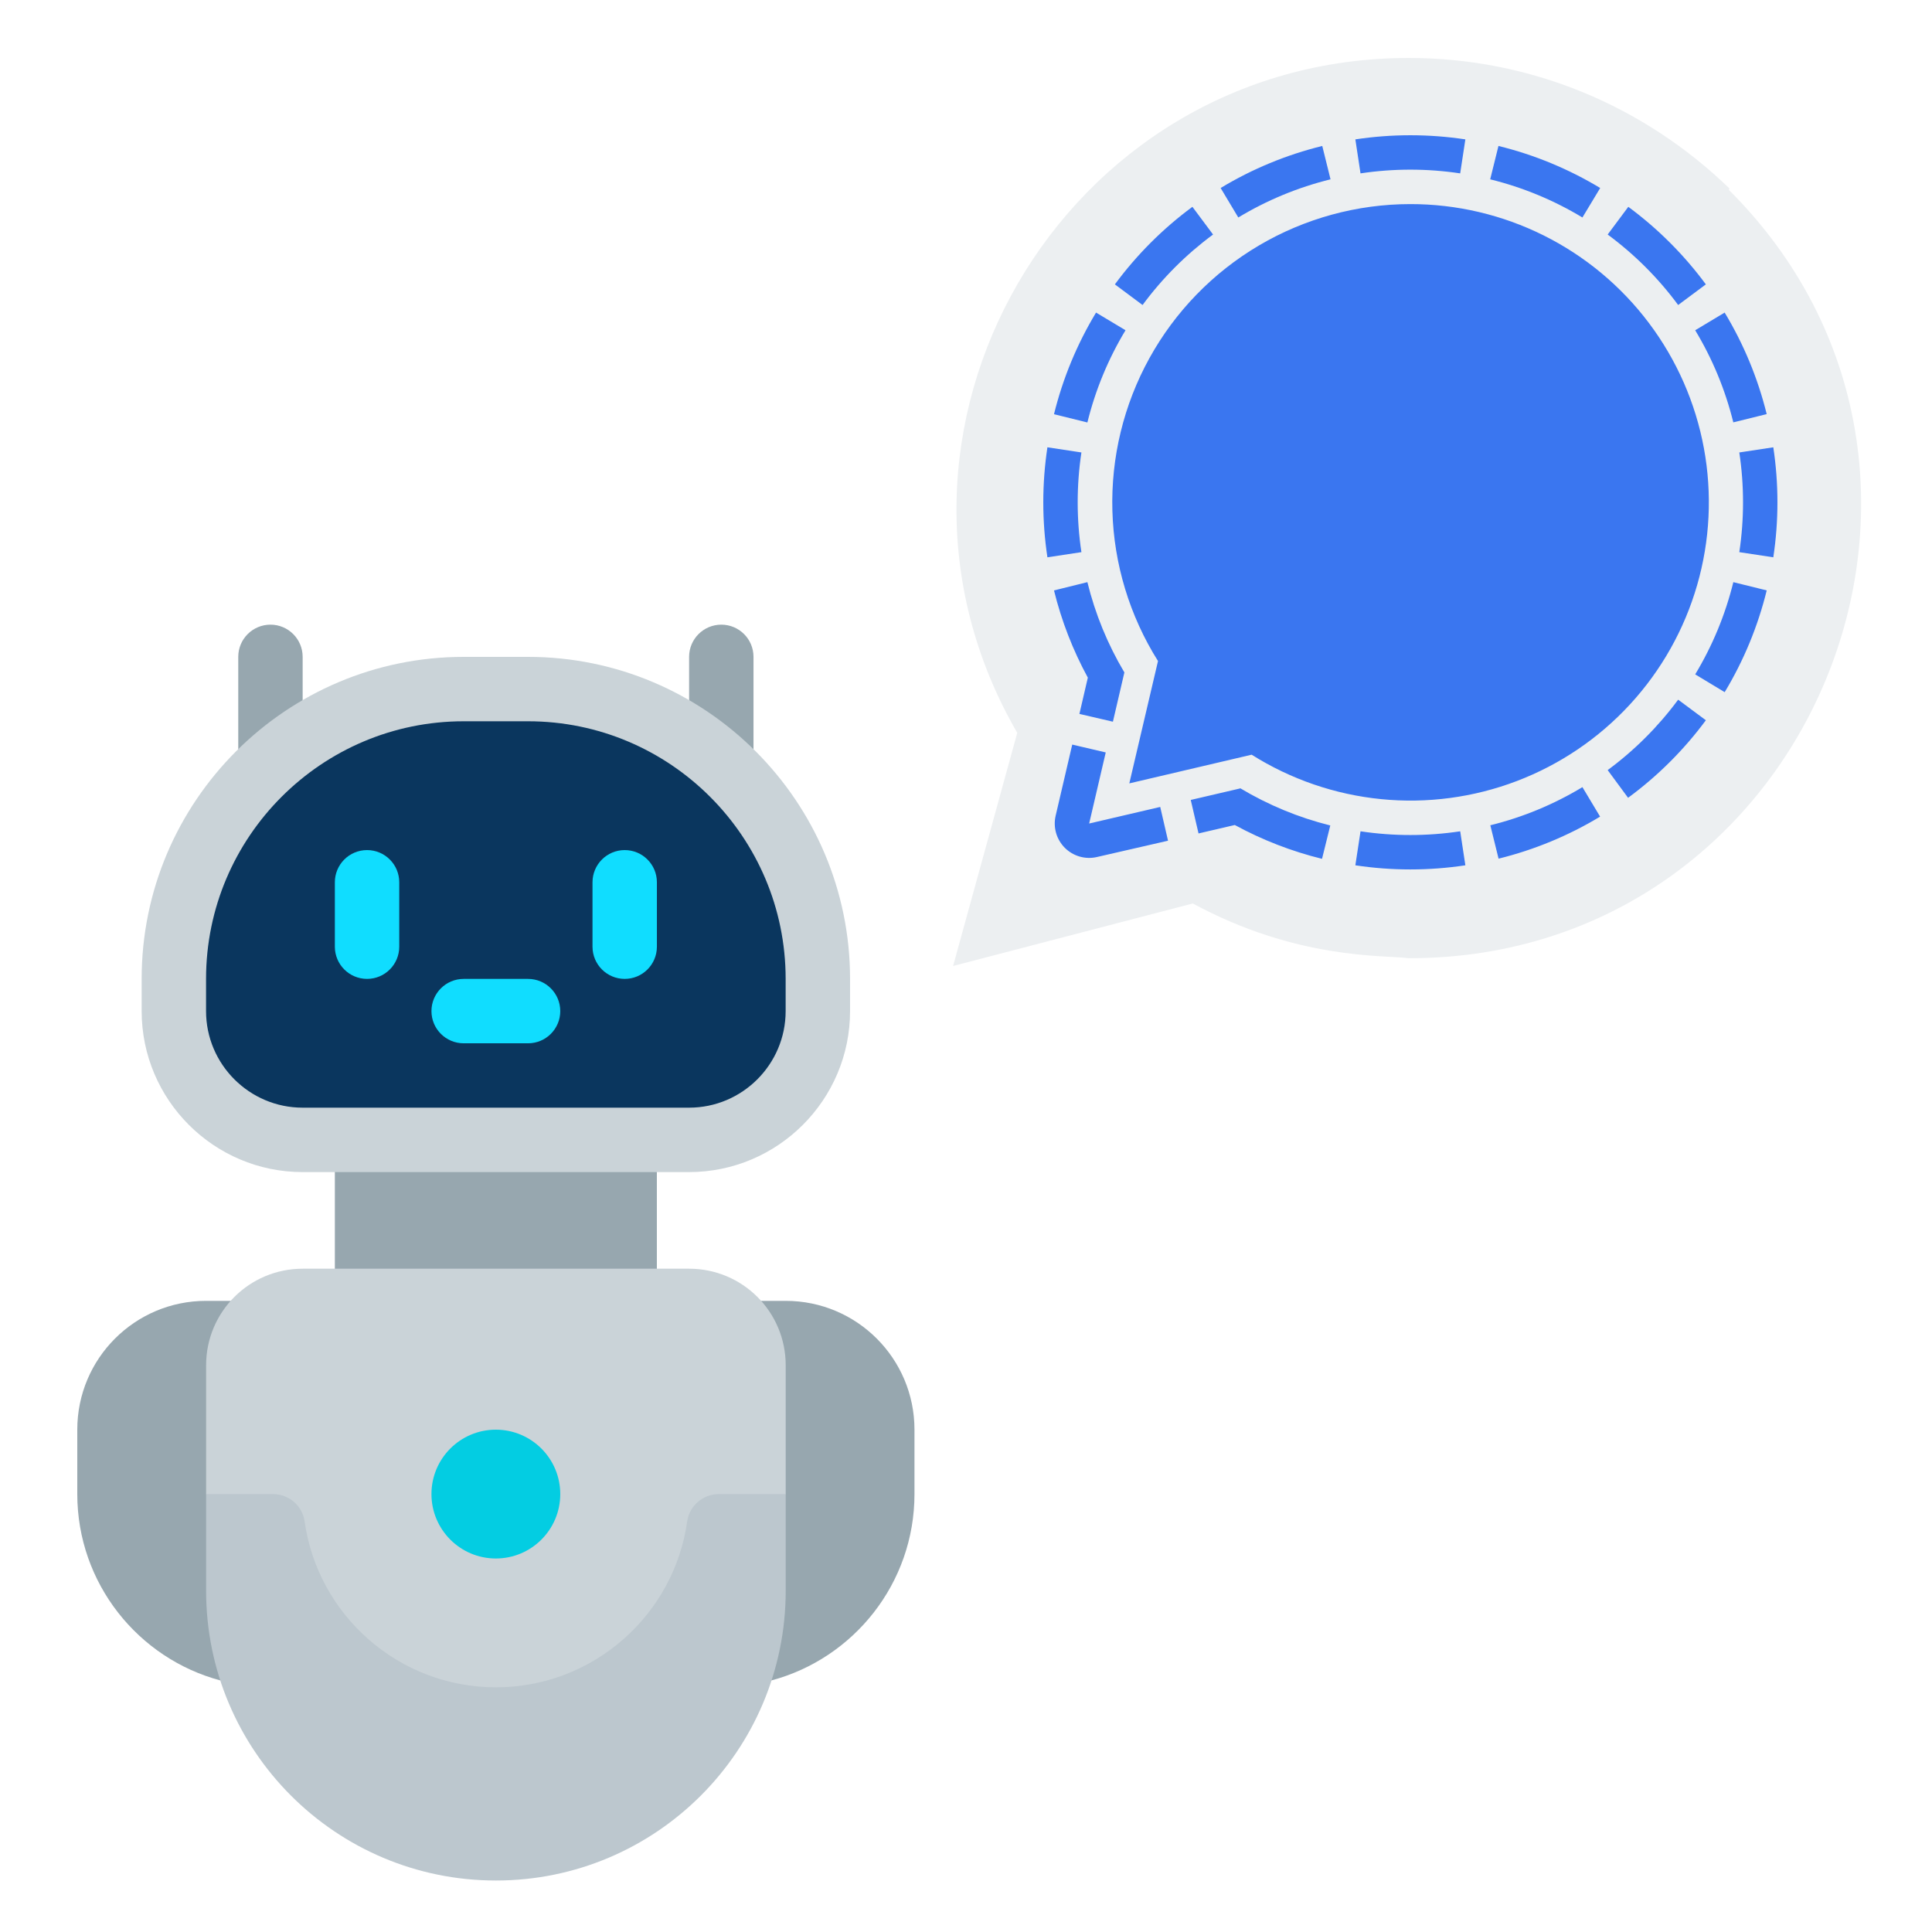 <svg width="100" height="100" viewBox="0 0 100 100" fill="none" xmlns="http://www.w3.org/2000/svg">
<path d="M39.383 67.332H40.666C44.349 67.332 47.333 70.315 47.333 73.999V77.332C47.333 81.949 44.183 85.849 39.916 86.982L39.383 67.332Z" fill="#97A7AF"/>
<path d="M11.417 86.982C7.15 85.849 4 81.949 4 77.332V73.999C4 70.315 6.983 67.332 10.667 67.332H11.95L11.417 86.982Z" fill="#97A7AF"/>
<path d="M17.332 57.332H33.999V67.332H17.332V57.332Z" fill="#97A7AF"/>
<path d="M40.668 77.335V82.335C40.668 90.618 33.951 97.335 25.668 97.335C17.385 97.335 10.668 90.618 10.668 82.335V77.335L12.335 75.668H39.001L40.668 77.335Z" fill="#BCC7CE"/>
<path d="M40.668 70.668V77.335H37.201C36.385 77.335 35.685 77.935 35.568 78.751C34.885 83.601 30.701 87.335 25.668 87.335C20.635 87.335 16.451 83.601 15.768 78.751C15.651 77.935 14.951 77.335 14.135 77.335H10.668V70.668C10.668 67.901 12.901 65.668 15.668 65.668H35.668C38.435 65.668 40.668 67.901 40.668 70.668Z" fill="#CAD3D8"/>
<path d="M25.665 80.667C27.506 80.667 28.999 79.174 28.999 77.333C28.999 75.492 27.506 74 25.665 74C23.824 74 22.332 75.492 22.332 77.333C22.332 79.174 23.824 80.667 25.665 80.667Z" fill="#03CDE2"/>
<path d="M24 35.668H27.333C35.612 35.668 42.333 42.39 42.333 50.668V52.335C42.333 56.015 39.347 59.001 35.667 59.001H15.667C11.987 59.001 9 56.015 9 52.335V50.668C9 42.39 15.722 35.668 24 35.668Z" fill="#0A365E"/>
<path d="M18.999 50.667C18.079 50.667 17.332 49.922 17.332 49V45.667C17.332 44.745 18.079 44 18.999 44C19.919 44 20.665 44.745 20.665 45.667V49C20.665 49.922 19.919 50.667 18.999 50.667Z" fill="#10DDFF"/>
<path d="M32.335 50.667C31.415 50.667 30.668 49.922 30.668 49V45.667C30.668 44.745 31.415 44 32.335 44C33.255 44 34.001 44.745 34.001 45.667V49C34.001 49.922 33.255 50.667 32.335 50.667Z" fill="#10DDFF"/>
<path d="M27.332 54.001H23.999C23.079 54.001 22.332 53.256 22.332 52.335C22.332 51.413 23.079 50.668 23.999 50.668H27.332C28.252 50.668 28.999 51.413 28.999 52.335C28.999 53.256 28.252 54.001 27.332 54.001Z" fill="#10DDFF"/>
<path d="M35.668 38.999V33.999C35.668 33.077 36.415 32.332 37.335 32.332C38.255 32.332 39.001 33.077 39.001 33.999V40.665L35.668 38.999Z" fill="#97A7AF"/>
<path d="M12.332 40.665V33.999C12.332 33.077 13.079 32.332 13.999 32.332C14.919 32.332 15.665 33.077 15.665 33.999V38.999L12.332 40.665Z" fill="#97A7AF"/>
<path d="M35.665 60.667H15.665C11.07 60.667 7.332 56.928 7.332 52.333V50.667C7.332 41.477 14.809 34 23.999 34H27.332C36.522 34 43.999 41.477 43.999 50.667V52.333C43.999 56.928 40.26 60.667 35.665 60.667ZM23.999 37.333C16.647 37.333 10.665 43.315 10.665 50.667V52.333C10.665 55.09 12.909 57.333 15.665 57.333H35.665C38.422 57.333 40.665 55.09 40.665 52.333V50.667C40.665 43.315 34.684 37.333 27.332 37.333H23.999Z" fill="#CAD3D8"/>
<path d="M89.516 9.754C85.052 5.438 79.177 3 72.92 3C54.962 3 43.686 22.456 52.653 37.932L49.332 49.999L61.738 46.764C67.143 49.684 71.571 49.426 72.932 49.598C93.754 49.598 104.12 24.406 89.487 9.831L89.516 9.754Z" fill="#ECEFF1"/>
<path d="M68.44 7.555L68.868 9.282C67.186 9.696 65.577 10.361 64.094 11.257L63.18 9.731C64.813 8.744 66.587 8.011 68.44 7.555ZM77.56 7.555L77.132 9.282C78.814 9.696 80.424 10.361 81.906 11.257L82.826 9.731C81.191 8.744 79.415 8.01 77.56 7.555ZM56.731 16.179C55.745 17.813 55.011 19.586 54.555 21.439L56.283 21.867C56.697 20.185 57.362 18.576 58.257 17.093L56.731 16.179ZM55.781 25.999C55.781 25.136 55.845 24.273 55.974 23.419L54.214 23.152C53.929 25.04 53.929 26.959 54.214 28.846L55.974 28.579C55.845 27.725 55.781 26.863 55.781 25.999ZM82.821 42.268L81.906 40.742C80.426 41.636 78.818 42.302 77.139 42.716L77.566 44.444C79.417 43.987 81.189 43.254 82.821 42.268ZM90.219 25.999C90.219 26.863 90.155 27.725 90.026 28.579L91.786 28.846C92.071 26.959 92.071 25.04 91.786 23.152L90.026 23.419C90.155 24.273 90.219 25.136 90.219 25.999ZM91.445 30.559L89.717 30.132C89.304 31.813 88.638 33.423 87.743 34.905L89.269 35.826C90.256 34.19 90.989 32.414 91.445 30.559ZM75.58 43.028C73.87 43.285 72.131 43.285 70.421 43.028L70.153 44.788C72.04 45.073 73.96 45.073 75.847 44.788L75.58 43.028ZM86.861 36.215C85.834 37.605 84.604 38.834 83.213 39.86L84.269 41.294C85.805 40.165 87.162 38.812 88.295 37.28L86.861 36.215ZM83.213 12.139C84.605 13.166 85.834 14.395 86.861 15.787L88.295 14.719C87.165 13.188 85.812 11.835 84.281 10.705L83.213 12.139ZM59.139 15.787C60.166 14.395 61.396 13.166 62.788 12.139L61.719 10.705C60.188 11.835 58.835 13.188 57.706 14.719L59.139 15.787ZM89.268 16.179L87.743 17.094C88.637 18.574 89.302 20.182 89.716 21.861L91.444 21.434C90.988 19.583 90.254 17.811 89.268 16.179ZM70.42 8.974C72.13 8.717 73.869 8.717 75.579 8.974L75.847 7.214C73.96 6.929 72.04 6.929 70.153 7.214L70.42 8.974ZM60.053 41.767L56.375 42.625L57.233 38.946L55.499 38.539L54.641 42.218C54.572 42.513 54.579 42.821 54.662 43.112C54.745 43.404 54.902 43.669 55.116 43.884C55.33 44.098 55.596 44.254 55.887 44.337C56.179 44.42 56.487 44.428 56.782 44.358L60.457 43.515L60.053 41.767ZM55.87 36.952L57.604 37.355L58.198 34.805C57.332 33.351 56.687 31.776 56.283 30.132L54.555 30.56C54.942 32.134 55.531 33.651 56.306 35.075L55.87 36.952ZM64.183 40.811L61.633 41.405L62.036 43.139L63.912 42.702C65.336 43.477 66.854 44.066 68.428 44.453L68.855 42.726C67.215 42.317 65.644 41.667 64.194 40.799L64.183 40.811ZM72.999 10.564C70.241 10.565 67.534 11.306 65.159 12.708C62.784 14.11 60.828 16.123 59.494 18.538C58.161 20.952 57.499 23.68 57.577 26.437C57.654 29.194 58.47 31.88 59.938 34.215L58.453 40.548L64.785 39.063C66.811 40.339 69.105 41.126 71.486 41.363C73.868 41.6 76.272 41.279 78.509 40.427C80.746 39.575 82.754 38.214 84.374 36.453C85.995 34.691 87.183 32.577 87.846 30.277C88.509 27.977 88.628 25.555 88.194 23.201C87.76 20.847 86.784 18.626 85.344 16.714C83.904 14.802 82.039 13.251 79.897 12.184C77.755 11.117 75.393 10.562 73 10.564L72.999 10.564Z" fill="#3A76F0"/>
</svg>
